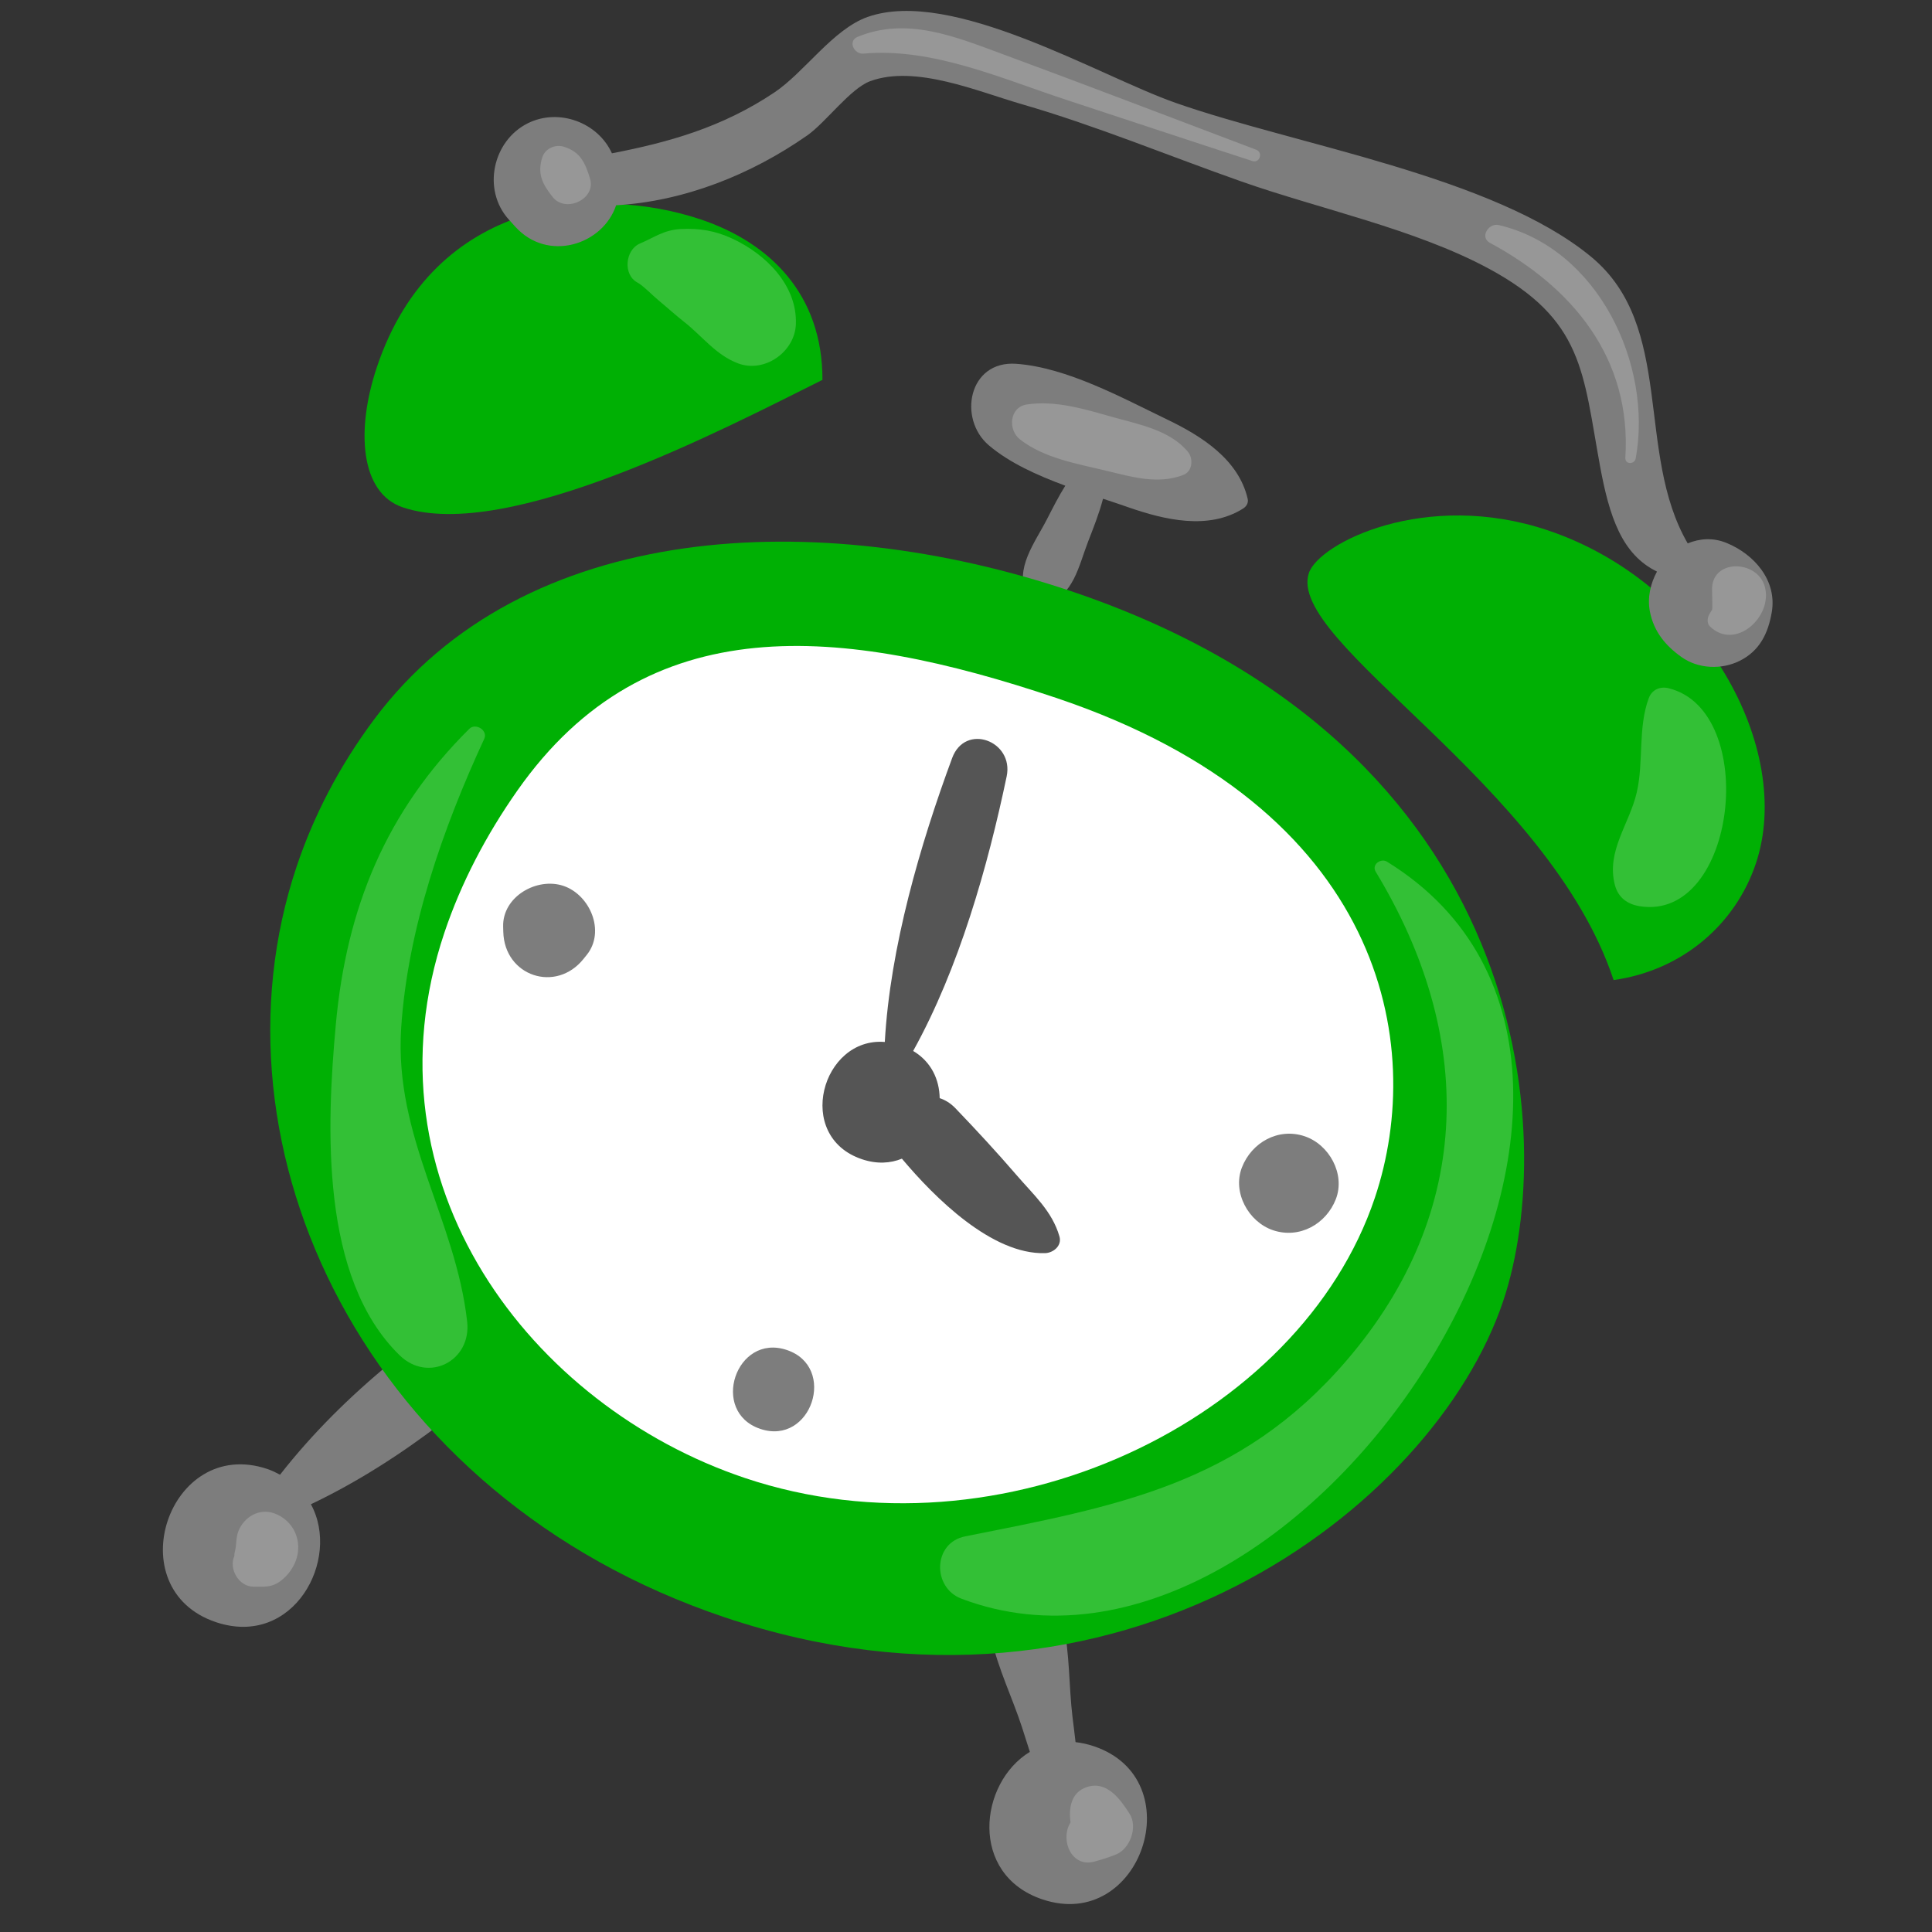 <svg width="40" height="40" viewBox="0 0 40 40" fill="none" xmlns="http://www.w3.org/2000/svg">
<rect x="0" y="0" width="40" height="40" fill="#333333" stroke="none"/>
<path d="M5.536 30.414C5.632 30.446 5.715 30.489 5.798 30.532C6.467 29.677 7.244 28.909 8.088 28.216C8.903 27.546 9.998 28.81 9.163 29.447C8.305 30.103 7.403 30.684 6.437 31.144C7.065 32.291 6.074 34.123 4.471 33.585C2.431 32.9 3.492 29.728 5.536 30.414Z" fill="#7D7D7D"/>
<path d="M20.525 33.915C20.315 32.958 21.803 32.651 22.012 33.605C22.15 34.24 22.128 34.906 22.205 35.549C22.226 35.722 22.249 35.895 22.268 36.069C22.39 36.083 22.517 36.11 22.647 36.154C24.688 36.839 23.627 40.011 21.583 39.325C20.057 38.813 20.266 36.912 21.322 36.271C21.267 36.103 21.216 35.934 21.161 35.766C20.96 35.148 20.664 34.552 20.525 33.915Z" fill="#7D7D7D"/>
<path d="M21.04 7.532C22.092 7.609 23.225 8.233 24.174 8.69C24.883 9.031 25.645 9.516 25.832 10.328C25.852 10.415 25.803 10.488 25.734 10.531C25.019 10.979 24.11 10.764 23.362 10.503C23.195 10.444 23.018 10.386 22.837 10.326C22.756 10.635 22.634 10.939 22.528 11.213C22.331 11.72 22.224 12.35 21.644 12.498C21.494 12.536 21.335 12.445 21.266 12.314C20.988 11.787 21.436 11.222 21.679 10.745C21.794 10.521 21.915 10.28 22.056 10.056C21.472 9.84 20.901 9.583 20.474 9.221C19.827 8.672 20.051 7.461 21.04 7.532Z" fill="#7D7D7D"/>
<path d="M7.738 14.905C10.838 10.74 16.962 10.49 22.159 12.234C31.739 15.45 32.263 23.536 31.122 26.937C29.684 31.22 23.152 36.219 15.008 33.486C7.56 30.986 4.185 23.77 6.142 17.939C6.494 16.89 7.021 15.869 7.738 14.905Z" fill="#00B004"/>
<path d="M10.712 16.367C13.396 12.541 17.431 12.96 21.863 14.448C28.657 16.728 29.534 21.614 28.465 24.799C26.918 29.409 20.731 32.382 15.422 30.6C11.003 29.117 7.455 24.511 9.201 19.309C9.547 18.278 10.067 17.285 10.712 16.367Z" fill="white"/>
<path d="M33.408 20.291C32.062 16.225 26.618 13.297 27.099 11.864C27.308 11.241 29.52 10.132 32.043 10.979C35.28 12.065 37.149 15.508 36.353 17.879C35.935 19.125 34.844 20.089 33.408 20.291Z" fill="#00B004"/>
<path d="M17.028 7.865C15.019 8.864 10.517 11.235 8.342 10.505C7.459 10.209 7.363 8.912 7.804 7.598C8.985 4.08 12.367 3.824 14.508 4.543C15.932 5.021 17.032 6.088 17.028 7.865Z" fill="#00B004"/>
<path d="M10.928 2.552C11.571 2.232 12.381 2.536 12.669 3.174C13.848 2.946 14.95 2.638 16.03 1.916C16.656 1.498 17.244 0.605 17.963 0.351C19.708 -0.264 22.741 1.568 24.338 2.129C26.825 3.003 30.921 3.646 32.942 5.316C34.689 6.759 33.85 9.367 34.942 11.25C35.188 11.149 35.465 11.125 35.749 11.242C36.318 11.476 36.794 12.015 36.683 12.673C36.609 13.109 36.434 13.475 36.018 13.682C35.643 13.869 35.159 13.85 34.813 13.603C34.477 13.364 34.236 13.069 34.158 12.654C34.105 12.37 34.171 12.083 34.306 11.834C33.581 11.481 33.321 10.703 33.127 9.65C32.771 7.709 32.792 6.62 30.813 5.556C29.295 4.74 27.323 4.328 25.698 3.756C24.192 3.226 22.686 2.599 21.152 2.156C20.255 1.898 18.957 1.335 18.018 1.68C17.604 1.832 17.096 2.537 16.71 2.806C15.545 3.619 14.165 4.167 12.756 4.25C12.484 5.069 11.341 5.44 10.667 4.692C10.622 4.643 10.578 4.594 10.533 4.544C9.978 3.928 10.2 2.914 10.928 2.552Z" fill="#7D7D7D"/>
<path d="M18.319 21.573C18.428 19.614 19.055 17.475 19.713 15.695C19.985 14.96 20.995 15.341 20.842 16.074C20.451 17.939 19.855 20.047 18.906 21.759C19.284 21.984 19.449 22.355 19.455 22.736C19.567 22.773 19.678 22.838 19.779 22.943C20.213 23.395 20.642 23.859 21.051 24.334C21.4 24.74 21.783 25.074 21.935 25.6C21.99 25.792 21.808 25.94 21.637 25.945C20.535 25.978 19.347 24.792 18.673 23.989C18.436 24.085 18.158 24.105 17.847 24.001C16.437 23.528 17.015 21.466 18.319 21.573Z" fill="#555555"/>
<path d="M16.29 27.95C17.342 28.303 16.795 29.938 15.742 29.584C14.69 29.231 15.237 27.596 16.29 27.95Z" fill="#7D7D7D"/>
<path d="M11.665 18.341C12.213 18.525 12.54 19.281 12.149 19.769C12.127 19.796 12.105 19.824 12.083 19.851C11.511 20.567 10.444 20.211 10.42 19.293C10.419 19.258 10.418 19.222 10.417 19.187C10.4 18.561 11.118 18.157 11.665 18.341Z" fill="#7D7D7D"/>
<path d="M27.011 23.525C27.52 23.696 27.857 24.307 27.658 24.825C27.457 25.344 26.904 25.654 26.358 25.471C25.849 25.3 25.512 24.689 25.712 24.172C25.913 23.652 26.466 23.342 27.011 23.525Z" fill="#7D7D7D"/>
<g opacity="0.2">
<path d="M33.887 16.407C34.034 15.772 33.908 15.065 34.137 14.452C34.202 14.278 34.371 14.206 34.546 14.249C36.437 14.713 35.959 19.086 33.946 18.762C33.689 18.72 33.5 18.579 33.434 18.321C33.252 17.619 33.736 17.061 33.887 16.407Z" fill="white"/>
<path d="M13.251 5.041C13.549 4.915 13.743 4.761 14.091 4.742C14.48 4.722 14.812 4.776 15.168 4.943C15.857 5.265 16.506 5.906 16.478 6.711C16.457 7.286 15.828 7.73 15.28 7.523C14.82 7.349 14.542 6.962 14.168 6.667C13.989 6.527 13.823 6.375 13.649 6.231C13.517 6.123 13.316 5.913 13.198 5.85C12.891 5.686 12.944 5.17 13.251 5.041Z" fill="white"/>
<path d="M19.982 31.809C23.095 31.188 25.661 30.75 27.877 28.17C30.548 25.061 30.521 21.41 28.482 18.047C28.393 17.9 28.589 17.762 28.716 17.84C35.788 22.206 27.037 35.796 19.905 33.099C19.299 32.87 19.311 31.943 19.982 31.809Z" fill="white"/>
<path d="M9.717 15.089C9.848 14.96 10.107 15.122 10.026 15.296C9.168 17.149 8.439 19.237 8.306 21.282C8.158 23.555 9.432 25.231 9.672 27.362C9.764 28.176 8.87 28.64 8.273 28.059C6.627 26.455 6.759 23.328 6.953 21.208C7.174 18.794 7.996 16.795 9.717 15.089Z" fill="white"/>
<path d="M21.26 8.374C21.86 8.285 22.455 8.471 23.03 8.633C23.573 8.786 24.221 8.902 24.595 9.355C24.71 9.495 24.692 9.759 24.5 9.833C23.975 10.034 23.44 9.876 22.908 9.747C22.3 9.6 21.622 9.49 21.118 9.098C20.865 8.902 20.896 8.429 21.26 8.374Z" fill="white"/>
<path d="M36.538 12.144C36.712 12.764 35.929 13.478 35.405 12.972C35.335 12.905 35.347 12.796 35.389 12.72C35.407 12.687 35.428 12.655 35.448 12.623C35.451 12.601 35.453 12.571 35.452 12.53C35.449 12.429 35.451 12.328 35.447 12.226C35.416 11.568 36.379 11.577 36.538 12.144Z" fill="white"/>
<path d="M11.675 3.038C12.018 3.145 12.116 3.374 12.215 3.694C12.348 4.124 11.709 4.417 11.442 4.079C11.232 3.814 11.12 3.602 11.226 3.261C11.284 3.076 11.495 2.982 11.675 3.038Z" fill="white"/>
<path d="M22.164 37.732C22.124 37.437 22.172 37.114 22.494 37.002C22.916 36.856 23.194 37.251 23.388 37.554C23.561 37.825 23.396 38.279 23.106 38.395C22.959 38.454 22.812 38.5 22.66 38.542C22.193 38.671 21.959 38.122 22.142 37.771C22.149 37.758 22.157 37.745 22.164 37.732Z" fill="white"/>
<path d="M4.879 32.05C4.894 31.933 4.892 31.812 4.937 31.698C5.052 31.41 5.364 31.22 5.675 31.331C6.086 31.477 6.276 31.92 6.121 32.322C6.062 32.473 5.962 32.608 5.838 32.71C5.627 32.884 5.453 32.846 5.252 32.85C4.949 32.856 4.729 32.48 4.853 32.214C4.855 32.201 4.85 32.188 4.853 32.175C4.852 32.18 4.873 32.071 4.879 32.05Z" fill="white"/>
<path d="M31.031 4.66C33.086 5.142 34.22 7.548 33.866 9.489C33.842 9.621 33.642 9.62 33.651 9.477C33.782 7.421 32.562 5.951 30.849 5.029C30.629 4.911 30.82 4.61 31.031 4.66Z" fill="white"/>
<path d="M17.756 0.763C18.775 0.341 19.78 0.759 20.77 1.125C22.52 1.771 24.263 2.441 26.008 3.1C26.156 3.156 26.081 3.383 25.93 3.334C24.648 2.919 23.371 2.492 22.091 2.072C20.744 1.631 19.309 0.981 17.876 1.11C17.685 1.127 17.545 0.851 17.756 0.763Z" fill="white"/>
</g>
</svg>
